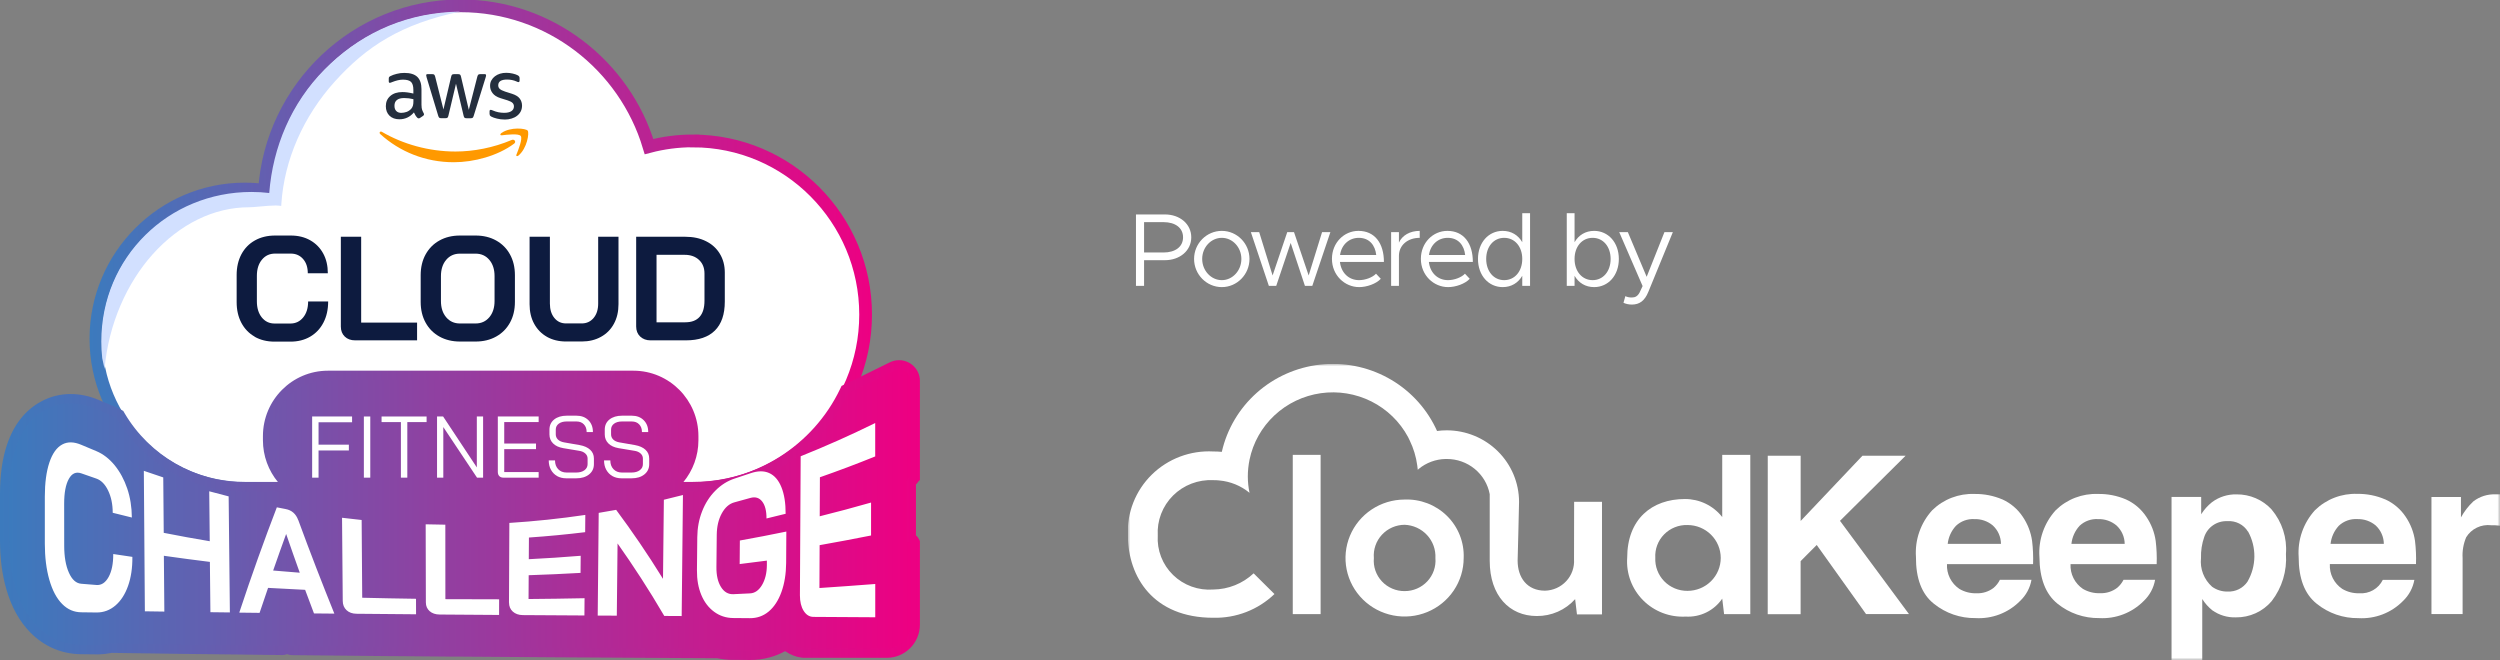 <svg width="481" height="127" viewBox="0 0 481 127" fill="none" xmlns="http://www.w3.org/2000/svg">
<rect x="0" y="0" width="481" height="127" fill="#808080" stroke="none"/>
<g clip-path="url(#clip0_23257_83062)">
<path d="M133.318 27.109C130.433 27.109 127.603 27.483 124.873 28.204C120.183 12.551 105.706 1.122 88.635 1.122C68.624 1.122 52.188 16.829 50.891 36.623C49.63 36.45 48.36 36.368 47.081 36.368C31.297 36.368 18.453 49.284 18.453 65.156C18.453 81.027 31.297 93.943 47.081 93.943H133.318C151.641 93.943 166.544 78.957 166.544 60.531C166.544 42.105 151.641 27.119 133.318 27.119V27.109Z" fill="white" stroke="url(#paint0_linear_23257_83062)" stroke-width="2.45" stroke-miterlimit="10"/>
<path d="M140.97 126.963C139.982 126.963 138.993 126.845 138.013 126.644L123.309 126.562L112.624 126.498H112.316L106.302 126.462L102.855 126.434L88.713 126.334H86.908L77.438 126.252L74.535 126.234L56.167 126.051C55.849 126.051 55.532 125.978 55.251 125.86C54.96 125.969 54.652 126.033 54.325 126.033L52.965 126.015L51.151 125.997L46.261 125.933L34.787 125.805L21.48 125.614C20.527 125.805 19.584 125.905 18.659 125.905L15.557 125.869C11.865 125.832 8.499 124.391 5.851 121.709C3.755 119.593 2.195 116.784 1.216 113.345C0.408 110.581 0 107.425 0 103.995V94.928C0 91.389 0.444 88.251 1.324 85.624C2.621 81.739 4.817 78.929 7.874 77.269C9.624 76.302 11.556 75.81 13.615 75.81C15.411 75.81 17.244 76.202 19.058 76.977C19.965 77.369 20.881 77.752 21.788 78.117C22.287 78.327 22.768 78.555 23.267 78.82L23.711 79.057L23.965 79.495C28.791 87.686 37.644 92.776 47.069 92.776H53.5C51.659 90.559 50.588 87.722 50.588 84.712V83.9C50.588 76.968 56.194 71.322 63.097 71.322H121.867C128.761 71.322 134.376 76.959 134.376 83.9V84.712C134.376 87.713 133.306 90.55 131.464 92.776H133.297C145.297 92.776 156.427 85.734 161.643 74.824L161.915 74.25L162.487 73.976C163.185 73.648 163.893 73.301 164.591 72.964L171.195 69.716C171.748 69.443 172.347 69.297 172.973 69.297C175.168 69.297 176.973 71.066 176.991 73.246V92.338L176.664 92.684C176.546 92.876 176.401 93.049 176.229 93.204V103.001C176.456 103.193 176.646 103.421 176.791 103.703L176.991 104.096V120.168C176.991 123.698 174.134 126.562 170.632 126.562H154.55L154.25 126.526C153.18 126.416 152.128 126.006 151.057 125.285C150.096 125.805 149.089 126.216 148.055 126.489C146.857 126.818 145.597 126.982 144.318 126.982L140.961 126.954L140.97 126.963Z" fill="url(#paint1_linear_23257_83062)"/>
<path d="M174.825 92C175.007 91.927 175.143 91.8 175.206 91.626V73.265C175.197 71.641 173.446 70.619 171.995 71.331L165.392 74.578C164.684 74.925 163.976 75.271 163.269 75.609C157.908 86.829 146.488 94.582 133.308 94.582H126.187C129.961 92.913 132.591 89.127 132.591 84.721V83.91C132.591 77.962 127.793 73.137 121.879 73.137H63.108C57.194 73.137 52.396 77.962 52.396 83.91V84.721C52.396 89.127 55.026 92.922 58.8 94.582H47.071C36.594 94.582 27.405 88.89 22.416 80.416C21.981 80.188 21.546 79.978 21.101 79.796C20.185 79.422 19.26 79.039 18.344 78.637C16.747 77.953 15.16 77.606 13.6 77.606C11.858 77.606 10.207 78.026 8.71 78.847C6.071 80.279 4.157 82.751 3.014 86.19C2.197 88.635 1.78 91.572 1.789 94.919V103.986C1.789 107.243 2.17 110.225 2.923 112.852C3.821 115.999 5.236 118.544 7.105 120.442C9.418 122.777 12.339 124.035 15.568 124.072L18.652 124.108C19.532 124.108 20.394 124.008 21.237 123.826C21.282 123.826 21.328 123.826 21.373 123.817L36.576 124.026L46.273 124.145L51.162 124.209L54.31 124.245C54.627 124.245 54.908 124.045 55.017 123.744L55.235 123.096L55.498 123.789C55.607 124.072 55.879 124.254 56.178 124.264L74.547 124.446C76.361 124.446 78.175 124.464 79.989 124.482L86.919 124.537C89.94 124.555 92.961 124.574 95.99 124.601L102.866 124.647C104.608 124.647 106.349 124.665 108.1 124.674L112.318 124.701H112.635L123.321 124.765H125.452L137.934 124.847V124.783C138.923 125.021 139.939 125.157 140.982 125.167L144.32 125.194C145.445 125.194 146.542 125.048 147.594 124.756C148.701 124.455 149.762 123.999 150.742 123.397C150.996 123.242 151.323 123.26 151.568 123.443C152.42 124.099 153.373 124.628 154.443 124.738L154.652 124.756H170.634C173.165 124.756 175.206 122.695 175.206 120.159V104.524C175.143 104.397 174.998 104.305 174.843 104.324H174.816C174.608 104.324 174.444 104.16 174.444 103.95V92.593C174.444 92.338 174.589 92.082 174.825 91.991V92Z" fill="url(#paint2_linear_23257_83062)"/>
<path d="M60.047 80.133H67.739V81.246H61.29V85.552H67.122V86.664H61.29V91.909H60.056V80.142L60.047 80.133Z" fill="white"/>
<path d="M70.008 80.133H71.241V91.9H70.008V80.133Z" fill="white"/>
<path d="M77.124 81.21H73.414V80.133H82.077V81.21H78.367V91.9H77.133V81.21H77.124Z" fill="white"/>
<path d="M84.086 80.133H85.256L91.742 89.93V80.133H92.948V91.9H91.778L85.292 82.167V91.9H84.086V80.133Z" fill="white"/>
<path d="M96.062 91.599C95.872 91.408 95.781 91.134 95.781 90.787V80.133H103.637V81.21H97.015V85.342H103.129V86.418H97.015V90.824H103.637V91.9H96.87C96.525 91.9 96.253 91.8 96.072 91.608L96.062 91.599Z" fill="white"/>
<path d="M107.202 91.599C106.685 91.316 106.295 90.906 106.004 90.386C105.714 89.866 105.578 89.264 105.578 88.58H106.785C106.785 89.273 106.984 89.839 107.392 90.267C107.8 90.696 108.336 90.915 109.007 90.915H110.866C111.52 90.915 112.055 90.769 112.454 90.468C112.853 90.167 113.053 89.784 113.053 89.3V88.224C113.053 87.841 112.907 87.522 112.608 87.248C112.309 86.975 111.91 86.801 111.393 86.728L108.381 86.227C107.537 86.081 106.875 85.779 106.413 85.314C105.95 84.849 105.714 84.275 105.714 83.581V82.669C105.714 81.848 106.014 81.201 106.621 80.708C107.229 80.225 108.036 79.978 109.034 79.978H110.921C111.864 79.978 112.635 80.27 113.207 80.845C113.787 81.419 114.078 82.177 114.078 83.125H112.871C112.871 82.505 112.69 82.012 112.336 81.647C111.982 81.273 111.501 81.091 110.912 81.091H109.025C108.39 81.091 107.882 81.237 107.501 81.52C107.12 81.802 106.93 82.186 106.93 82.669V83.581C106.93 83.974 107.075 84.302 107.356 84.576C107.637 84.849 108.036 85.022 108.535 85.114L111.529 85.634C112.399 85.789 113.071 86.09 113.551 86.537C114.032 86.984 114.268 87.54 114.268 88.224V89.3C114.268 90.121 113.96 90.778 113.334 91.28C112.708 91.782 111.891 92.028 110.876 92.028H108.952C108.281 92.028 107.692 91.882 107.184 91.599H107.202Z" fill="white"/>
<path d="M117.842 91.599C117.325 91.316 116.935 90.906 116.645 90.386C116.355 89.866 116.219 89.264 116.219 88.58H117.425C117.425 89.273 117.625 89.839 118.033 90.267C118.441 90.696 118.976 90.915 119.648 90.915H121.507C122.16 90.915 122.695 90.769 123.094 90.468C123.494 90.167 123.693 89.784 123.693 89.3V88.224C123.693 87.841 123.548 87.522 123.249 87.248C122.949 86.975 122.55 86.801 122.033 86.728L119.022 86.227C118.178 86.081 117.516 85.779 117.053 85.314C116.591 84.849 116.355 84.275 116.355 83.581V82.669C116.355 81.848 116.654 81.201 117.262 80.708C117.87 80.225 118.677 79.978 119.675 79.978H121.561C122.505 79.978 123.276 80.27 123.847 80.845C124.428 81.419 124.718 82.177 124.718 83.125H123.512C123.512 82.505 123.33 82.012 122.977 81.647C122.623 81.273 122.142 81.091 121.552 81.091H119.666C119.031 81.091 118.523 81.237 118.142 81.52C117.761 81.802 117.57 82.186 117.57 82.669V83.581C117.57 83.974 117.715 84.302 117.997 84.576C118.278 84.849 118.677 85.022 119.176 85.114L122.169 85.634C123.04 85.789 123.711 86.09 124.192 86.537C124.673 86.984 124.909 87.54 124.909 88.224V89.3C124.909 90.121 124.6 90.778 123.974 91.28C123.348 91.782 122.532 92.028 121.516 92.028H119.593C118.922 92.028 118.332 91.882 117.824 91.599H117.842Z" fill="white"/>
<path d="M49.005 64.772C47.899 64.143 47.046 63.258 46.438 62.109C45.831 60.96 45.531 59.637 45.531 58.132V52.896C45.531 51.4 45.84 50.069 46.447 48.919C47.064 47.77 47.926 46.885 49.051 46.256C50.175 45.626 51.473 45.316 52.942 45.316H55.945C57.36 45.316 58.602 45.617 59.682 46.228C60.761 46.84 61.596 47.688 62.185 48.773C62.784 49.868 63.074 51.136 63.074 52.577H59.219C59.219 51.437 58.92 50.525 58.312 49.831C57.704 49.138 56.915 48.791 55.935 48.791H52.933C51.872 48.791 51.028 49.184 50.384 49.977C49.74 50.762 49.423 51.792 49.423 53.069V57.968C49.423 59.236 49.731 60.267 50.357 61.06C50.983 61.844 51.799 62.246 52.824 62.246H55.881C56.879 62.246 57.695 61.854 58.33 61.078C58.965 60.303 59.283 59.272 59.283 58.004H63.138C63.138 59.546 62.839 60.896 62.231 62.063C61.623 63.231 60.779 64.134 59.682 64.772C58.584 65.411 57.323 65.73 55.89 65.73H52.833C51.382 65.73 50.103 65.42 48.996 64.791L49.005 64.772Z" fill="#0D1B3F"/>
<path d="M66.331 64.754C65.832 64.271 65.578 63.632 65.578 62.83V45.544H69.488V62.063H80.246V65.484H68.327C67.492 65.484 66.83 65.238 66.331 64.754Z" fill="#0D1B3F"/>
<path d="M84.548 64.754C83.405 64.116 82.516 63.222 81.89 62.082C81.255 60.932 80.938 59.601 80.938 58.077V52.951C80.938 51.437 81.255 50.096 81.89 48.947C82.525 47.797 83.414 46.903 84.548 46.274C85.691 45.635 87.006 45.316 88.503 45.316H91.505C92.993 45.316 94.317 45.635 95.46 46.274C96.603 46.912 97.492 47.806 98.118 48.947C98.753 50.096 99.07 51.428 99.07 52.951V58.077C99.07 59.601 98.753 60.932 98.118 62.082C97.483 63.231 96.594 64.125 95.46 64.754C94.317 65.393 93.002 65.712 91.505 65.712H88.503C87.015 65.712 85.691 65.393 84.548 64.754ZM91.496 62.237C92.594 62.237 93.473 61.835 94.145 61.042C94.816 60.248 95.152 59.199 95.152 57.913V53.124C95.152 51.829 94.816 50.789 94.145 49.995C93.473 49.202 92.594 48.801 91.496 48.801H88.493C87.396 48.801 86.516 49.202 85.845 49.995C85.174 50.789 84.838 51.838 84.838 53.124V57.913C84.838 59.208 85.174 60.248 85.845 61.042C86.516 61.835 87.396 62.237 88.493 62.237H91.496Z" fill="#0D1B3F"/>
<path d="M105.238 64.809C104.176 64.207 103.36 63.368 102.771 62.291C102.181 61.215 101.891 59.956 101.891 58.533V45.544H105.8V58.415C105.8 59.555 106.09 60.476 106.662 61.179C107.233 61.881 107.986 62.228 108.911 62.228H111.914C112.857 62.228 113.619 61.881 114.209 61.179C114.798 60.476 115.089 59.555 115.089 58.415V45.544H118.998V58.533C118.998 59.956 118.708 61.206 118.118 62.291C117.529 63.377 116.703 64.216 115.624 64.809C114.544 65.411 113.311 65.703 111.914 65.703H108.911C107.515 65.703 106.29 65.402 105.229 64.809H105.238Z" fill="#0D1B3F"/>
<path d="M123.16 64.745C122.652 64.253 122.398 63.605 122.398 62.811V45.553H131.859C133.365 45.553 134.699 45.836 135.841 46.411C136.984 46.976 137.873 47.788 138.499 48.828C139.134 49.877 139.452 51.081 139.452 52.44V58.023C139.452 60.476 138.817 62.328 137.556 63.587C136.295 64.846 134.426 65.484 131.977 65.484H125.156C124.349 65.484 123.686 65.238 123.169 64.745H123.16ZM131.859 62.009C133.066 62.009 133.982 61.662 134.608 60.96C135.234 60.257 135.542 59.227 135.542 57.858V52.623C135.542 51.537 135.197 50.671 134.499 50.014C133.801 49.357 132.884 49.029 131.751 49.029H126.317V62.018H131.868L131.859 62.009Z" fill="#0D1B3F"/>
<path d="M21.787 106.595C23.011 106.786 24.245 106.969 25.47 107.142C25.488 109.286 25.207 111.137 24.635 112.743C24.064 114.348 23.256 115.598 22.213 116.492C21.17 117.386 19.954 117.851 18.576 117.842C17.596 117.833 16.616 117.824 15.637 117.805C14.24 117.787 13.015 117.276 11.954 116.2C10.893 115.133 10.076 113.582 9.496 111.566C8.915 109.55 8.625 107.206 8.625 104.606V95.54C8.625 92.94 8.915 90.742 9.496 88.999C10.076 87.257 10.902 86.099 11.963 85.524C13.024 84.94 14.249 84.995 15.655 85.588C16.607 85.998 17.551 86.391 18.503 86.783C19.846 87.339 21.034 88.27 22.068 89.528C23.093 90.796 23.9 92.283 24.481 93.998C25.061 95.713 25.352 97.555 25.37 99.571C24.145 99.279 22.921 98.969 21.687 98.659C21.687 96.999 21.379 95.576 20.798 94.372C20.218 93.168 19.456 92.393 18.521 92.073C17.569 91.745 16.616 91.417 15.664 91.079C14.657 90.723 13.85 91.052 13.251 92.128C12.643 93.204 12.344 94.81 12.344 96.908C12.344 99.599 12.344 102.29 12.353 104.99C12.353 107.088 12.652 108.839 13.26 110.189C13.859 111.539 14.648 112.232 15.628 112.314C16.607 112.396 17.578 112.469 18.558 112.551C19.519 112.624 20.299 112.095 20.898 111.01C21.497 109.915 21.796 108.456 21.787 106.604V106.595ZM40.255 94.527C40.291 97.729 40.319 100.93 40.355 104.132C37.398 103.64 34.45 103.101 31.502 102.518C31.474 98.969 31.438 95.412 31.411 91.854C30.168 91.444 28.926 91.024 27.674 90.587C27.737 99.599 27.801 108.611 27.873 117.614C29.125 117.632 30.377 117.65 31.62 117.669C31.593 114.093 31.556 110.517 31.529 106.932C34.477 107.352 37.425 107.744 40.382 108.109C40.418 111.338 40.446 114.558 40.482 117.787C41.734 117.805 42.986 117.814 44.228 117.833C44.147 110.39 44.074 102.946 43.992 95.503C42.741 95.184 41.489 94.855 40.237 94.518L40.255 94.527ZM57.381 100.046C59.703 106.385 62.025 112.351 64.329 118.061C63.023 118.052 61.717 118.033 60.411 118.024C59.839 116.528 59.277 115.014 58.705 113.482C56.329 113.372 53.952 113.245 51.576 113.108C51.031 114.686 50.487 116.282 49.943 117.915C48.637 117.897 47.33 117.887 46.033 117.869C48.437 110.599 50.85 103.895 53.263 97.61C53.825 97.72 54.388 97.829 54.95 97.939C56.129 98.157 56.937 98.869 57.372 100.055L57.381 100.046ZM57.671 110.18C56.8 107.763 55.939 105.3 55.068 102.773C55.068 102.773 55.05 102.773 55.041 102.773C54.215 105.053 53.381 107.379 52.555 109.769C54.261 109.915 55.966 110.061 57.671 110.189V110.18ZM69.69 115.005C69.654 110.016 69.618 105.035 69.581 100.046C68.32 99.918 67.069 99.772 65.808 99.617C65.853 104.953 65.898 110.28 65.944 115.616C65.944 116.355 66.198 116.957 66.679 117.404C67.159 117.851 67.803 118.079 68.602 118.088C72.421 118.125 76.23 118.152 80.049 118.188C80.049 117.194 80.049 116.2 80.04 115.206C76.593 115.16 73.146 115.087 69.699 115.005H69.69ZM85.691 115.27C85.691 110.499 85.691 105.719 85.682 100.949C84.421 100.94 83.16 100.912 81.9 100.876C81.909 105.883 81.927 110.9 81.936 115.908C81.936 116.601 82.181 117.158 82.662 117.586C83.142 118.006 83.777 118.225 84.575 118.234C88.394 118.261 92.204 118.289 96.023 118.316C96.023 117.313 96.023 116.309 96.032 115.306C92.585 115.315 89.138 115.306 85.691 115.279V115.27ZM97.937 115.945C97.937 116.647 98.173 117.222 98.662 117.669C99.152 118.106 99.787 118.334 100.558 118.344C104.522 118.371 108.477 118.398 112.441 118.417C112.45 117.313 112.459 116.209 112.468 115.096C108.876 115.169 105.284 115.224 101.692 115.251C101.701 113.728 101.71 112.196 101.719 110.672C105.048 110.563 108.368 110.417 111.697 110.225C111.706 109.131 111.715 108.027 111.725 106.932C108.396 107.206 105.067 107.425 101.738 107.589C101.738 106.203 101.756 104.807 101.765 103.421C105.375 103.174 108.985 102.828 112.586 102.39C112.595 101.286 112.604 100.182 112.614 99.07C107.752 99.79 102.871 100.301 98 100.611C97.973 105.719 97.955 110.827 97.928 115.935L97.937 115.945ZM127.553 111.356C124.56 106.513 121.557 102.144 118.546 98.094C117.43 98.294 116.305 98.495 115.19 98.677C115.126 105.263 115.063 111.849 114.999 118.435C116.224 118.435 117.448 118.453 118.673 118.453C118.718 113.819 118.764 109.195 118.818 104.561C121.82 108.811 124.823 113.4 127.807 118.508C128.923 118.508 130.039 118.517 131.154 118.526C131.236 110.764 131.318 103.001 131.399 95.239C130.175 95.558 128.95 95.859 127.726 96.151C127.671 101.213 127.617 106.285 127.562 111.347L127.553 111.356ZM142.275 108.529C144.035 108.319 145.786 108.1 147.545 107.863C147.545 108.164 147.545 108.456 147.545 108.757C147.536 110.244 147.219 111.53 146.611 112.56C145.994 113.591 145.232 114.12 144.307 114.166C143.237 114.221 142.166 114.275 141.105 114.321C140.107 114.367 139.309 113.892 138.71 112.925C138.112 111.958 137.821 110.691 137.84 109.085C137.858 107.024 137.876 104.962 137.903 102.901C137.921 101.295 138.239 99.936 138.865 98.787C139.491 97.638 140.307 96.908 141.323 96.643C142.339 96.37 143.346 96.096 144.362 95.804C145.305 95.54 146.058 95.749 146.629 96.47C147.201 97.191 147.482 98.294 147.473 99.754C148.697 99.462 149.931 99.161 151.156 98.851C151.165 96.808 150.893 95.084 150.339 93.724C149.786 92.365 148.997 91.462 147.972 91.006C146.947 90.55 145.768 90.587 144.407 91.052C143.4 91.398 142.384 91.736 141.368 92.064C139.962 92.52 138.71 93.314 137.622 94.418C136.533 95.512 135.69 96.826 135.091 98.367C134.483 99.909 134.175 101.56 134.157 103.366C134.139 105.473 134.112 107.58 134.093 109.696C134.075 111.511 134.356 113.08 134.928 114.458C135.499 115.835 136.325 116.911 137.386 117.696C138.447 118.48 139.681 118.9 141.069 118.909C142.139 118.918 143.21 118.927 144.28 118.936C145.622 118.946 146.82 118.544 147.881 117.669C148.933 116.793 149.759 115.534 150.348 113.901C150.938 112.269 151.237 110.39 151.255 108.319C151.265 106.303 151.283 104.287 151.292 102.271C148.316 102.892 145.332 103.457 142.348 103.995C142.339 105.519 142.321 107.033 142.312 108.556L142.275 108.529ZM168.39 87.795V81.392C163.628 83.736 158.848 85.862 154.049 87.786C154.004 96.698 153.95 105.619 153.904 114.531C153.904 115.762 154.14 116.756 154.621 117.523C155.102 118.289 155.736 118.69 156.517 118.69C160.481 118.718 164.435 118.745 168.399 118.763V112.36C164.825 112.633 161.242 112.898 157.659 113.135C157.669 110.38 157.687 107.635 157.696 104.889C160.998 104.305 164.299 103.685 167.592 103.028C167.592 100.912 167.592 98.805 167.592 96.689C164.308 97.628 161.016 98.513 157.714 99.334C157.723 96.835 157.732 94.326 157.75 91.827C161.306 90.587 164.862 89.246 168.399 87.814L168.39 87.795Z" fill="white"/>
<path d="M81.101 20.259C81.101 20.615 81.137 20.898 81.21 21.107C81.282 21.317 81.382 21.545 81.518 21.791C81.564 21.864 81.582 21.947 81.582 22.01C81.582 22.102 81.527 22.202 81.4 22.293L80.802 22.695C80.72 22.749 80.629 22.777 80.557 22.777C80.466 22.777 80.366 22.731 80.276 22.64C80.139 22.494 80.031 22.348 79.931 22.193C79.84 22.029 79.74 21.846 79.641 21.627C78.897 22.503 77.963 22.95 76.847 22.95C76.049 22.95 75.414 22.722 74.942 22.266C74.479 21.81 74.234 21.199 74.234 20.432C74.234 19.62 74.516 18.964 75.096 18.462C75.677 17.96 76.448 17.714 77.427 17.714C77.754 17.714 78.08 17.741 78.434 17.787C78.788 17.833 79.151 17.915 79.532 17.997V17.294C79.532 16.565 79.378 16.063 79.087 15.762C78.779 15.47 78.271 15.324 77.536 15.324C77.201 15.324 76.865 15.361 76.511 15.452C76.157 15.543 75.813 15.643 75.486 15.78C75.332 15.844 75.223 15.89 75.15 15.908C75.087 15.926 75.033 15.935 74.996 15.935C74.86 15.935 74.797 15.844 74.797 15.643V15.178C74.797 15.023 74.815 14.914 74.86 14.841C74.906 14.768 74.996 14.704 75.123 14.64C75.459 14.467 75.858 14.321 76.321 14.211C76.783 14.084 77.282 14.029 77.808 14.029C78.942 14.029 79.768 14.284 80.303 14.804C80.829 15.324 81.092 16.109 81.092 17.158V20.259H81.11H81.101ZM77.237 21.709C77.554 21.709 77.872 21.655 78.216 21.536C78.561 21.418 78.861 21.208 79.124 20.925C79.278 20.742 79.387 20.542 79.45 20.314C79.514 20.086 79.541 19.803 79.541 19.484V19.082C79.269 19.018 78.969 18.955 78.67 18.918C78.371 18.882 78.071 18.863 77.772 18.863C77.137 18.863 76.665 18.991 76.357 19.247C76.04 19.502 75.894 19.867 75.894 20.35C75.894 20.797 76.012 21.135 76.248 21.363C76.475 21.6 76.811 21.718 77.246 21.718L77.237 21.709ZM84.874 22.74C84.702 22.74 84.593 22.713 84.512 22.649C84.439 22.594 84.367 22.457 84.312 22.275L82.081 14.886C82.026 14.695 81.999 14.567 81.999 14.503C81.999 14.348 82.072 14.266 82.226 14.266H83.16C83.341 14.266 83.469 14.293 83.532 14.357C83.605 14.412 83.668 14.549 83.722 14.731L85.319 21.062L86.807 14.731C86.852 14.54 86.915 14.412 86.988 14.357C87.061 14.303 87.197 14.266 87.369 14.266H88.131C88.312 14.266 88.439 14.293 88.512 14.357C88.585 14.412 88.657 14.549 88.693 14.731L90.199 21.135L91.841 14.731C91.895 14.54 91.968 14.412 92.031 14.357C92.104 14.303 92.231 14.266 92.403 14.266H93.283C93.437 14.266 93.519 14.339 93.519 14.503C93.519 14.549 93.51 14.595 93.501 14.658C93.492 14.713 93.474 14.795 93.437 14.896L91.142 22.284C91.088 22.476 91.016 22.603 90.943 22.658C90.87 22.713 90.743 22.749 90.58 22.749H89.764C89.582 22.749 89.455 22.722 89.383 22.658C89.31 22.594 89.238 22.466 89.201 22.275L87.732 16.109L86.271 22.266C86.226 22.457 86.163 22.585 86.09 22.649C86.017 22.713 85.881 22.74 85.709 22.74H84.893H84.874ZM97.093 22.995C96.594 22.995 96.104 22.941 95.633 22.822C95.161 22.704 94.789 22.585 94.535 22.439C94.381 22.357 94.281 22.257 94.245 22.175C94.209 22.093 94.19 21.992 94.19 21.91V21.427C94.19 21.226 94.263 21.135 94.408 21.135C94.462 21.135 94.526 21.144 94.58 21.162C94.635 21.18 94.725 21.217 94.816 21.253C95.143 21.399 95.487 21.509 95.859 21.591C96.24 21.664 96.612 21.709 96.993 21.709C97.592 21.709 98.055 21.6 98.381 21.39C98.708 21.18 98.88 20.87 98.88 20.478C98.88 20.213 98.798 19.994 98.626 19.812C98.454 19.63 98.127 19.465 97.665 19.31L96.286 18.882C95.587 18.663 95.079 18.334 94.762 17.906C94.444 17.486 94.29 17.021 94.29 16.519C94.29 16.118 94.372 15.762 94.544 15.461C94.716 15.151 94.943 14.886 95.224 14.677C95.506 14.458 95.832 14.293 96.213 14.175C96.594 14.056 96.993 14.011 97.41 14.011C97.619 14.011 97.837 14.02 98.045 14.047C98.263 14.075 98.463 14.111 98.662 14.157C98.853 14.202 99.034 14.248 99.207 14.312C99.379 14.367 99.515 14.43 99.606 14.485C99.742 14.558 99.832 14.64 99.887 14.722C99.941 14.795 99.969 14.905 99.969 15.041V15.488C99.969 15.689 99.896 15.799 99.751 15.799C99.678 15.799 99.551 15.762 99.388 15.68C98.844 15.434 98.236 15.306 97.565 15.306C97.02 15.306 96.594 15.388 96.304 15.57C96.014 15.753 95.859 16.027 95.859 16.419C95.859 16.683 95.95 16.921 96.141 17.094C96.331 17.276 96.685 17.459 97.184 17.623L98.535 18.052C99.216 18.27 99.715 18.581 100.005 18.973C100.295 19.365 100.44 19.812 100.44 20.314C100.44 20.724 100.359 21.098 100.195 21.427C100.023 21.755 99.796 22.038 99.497 22.266C99.207 22.503 98.853 22.676 98.445 22.804C98.018 22.941 97.574 23.005 97.084 23.005L97.093 22.995Z" fill="#252F3E"/>
<path fill-rule="evenodd" clip-rule="evenodd" d="M98.888 27.657C95.759 29.983 91.214 31.214 87.305 31.214C81.826 31.214 76.891 29.18 73.163 25.796C72.873 25.531 73.136 25.166 73.49 25.376C77.517 27.73 82.497 29.153 87.641 29.153C91.115 29.153 94.924 28.423 98.435 26.936C98.961 26.699 99.405 27.283 98.888 27.666V27.657Z" fill="#FF9900"/>
<path fill-rule="evenodd" clip-rule="evenodd" d="M100.19 26.161C99.791 25.641 97.55 25.914 96.525 26.033C96.217 26.07 96.171 25.805 96.453 25.604C98.24 24.346 101.179 24.701 101.523 25.13C101.868 25.559 101.433 28.514 99.754 29.928C99.501 30.147 99.246 30.037 99.364 29.745C99.745 28.797 100.589 26.662 100.19 26.161Z" fill="#FF9900"/>
<path d="M19.665 68.859C19.547 67.819 19.492 66.752 19.492 65.712C19.51 49.43 32.455 36.933 48.383 36.933C49.526 36.933 50.678 36.997 51.803 37.134C52.492 28.231 56.093 19.767 62.434 13.381C68.865 6.896 76.902 2.873 86.735 2.299L88.522 2.235C77.165 4.606 70.525 8.93 64.438 15.662C58.361 22.384 54.696 30.74 54.134 39.196L54.107 39.624L53.68 39.569C53.526 39.551 53.308 39.533 53.054 39.533C52.256 39.533 51.113 39.633 50.106 39.724C49.227 39.807 48.401 39.88 47.884 39.88C41.181 39.88 34.613 43.09 29.379 48.919C24.481 54.383 20.88 62.264 20.118 70.984L19.655 68.85L19.665 68.859Z" fill="#D2E0FF"/>
</g>
<path d="M218.56 55V41.26H224.14C226.98 41.26 229.2 43.08 229.2 45.66C229.2 48.24 226.98 50.06 224.14 50.06H220.12V55H218.56ZM220.12 48.58H223.86C226.1 48.58 227.62 47.5 227.62 45.66C227.62 43.82 226.1 42.74 223.86 42.74H220.12V48.58ZM235.081 55.24C232.141 55.24 229.741 52.8 229.741 49.82C229.741 46.84 232.141 44.42 235.081 44.42C238.001 44.42 240.401 46.84 240.401 49.82C240.401 52.8 238.001 55.24 235.081 55.24ZM235.081 53.9C237.141 53.9 238.841 52.06 238.841 49.82C238.841 47.58 237.141 45.76 235.081 45.76C233.001 45.76 231.301 47.58 231.301 49.82C231.301 52.06 233.001 53.9 235.081 53.9ZM244.127 55L240.667 44.66H242.267L244.847 53L247.667 44.66H248.967L251.787 53L254.367 44.66H255.967L252.487 55H251.067L248.327 46.74L245.547 55H244.127ZM261.486 53.9C262.706 53.9 264.106 53.36 264.746 52.66L265.666 53.64C264.766 54.62 262.946 55.24 261.506 55.24C258.746 55.24 256.266 52.98 256.266 49.8C256.266 46.72 258.586 44.42 261.366 44.42C264.486 44.42 266.266 46.78 266.266 50.4H257.806C258.026 52.42 259.446 53.9 261.486 53.9ZM261.426 45.76C259.586 45.76 258.106 47.06 257.826 49.06H264.786C264.586 47.2 263.486 45.76 261.426 45.76ZM269.153 46.68C269.773 45.3 271.253 44.42 273.153 44.42V45.76C270.813 45.76 269.153 47.2 269.153 49.22V55H267.653V44.66H269.153V46.68ZM278.596 53.9C279.816 53.9 281.216 53.36 281.856 52.66L282.776 53.64C281.876 54.62 280.056 55.24 278.616 55.24C275.856 55.24 273.376 52.98 273.376 49.8C273.376 46.72 275.696 44.42 278.476 44.42C281.596 44.42 283.376 46.78 283.376 50.4H274.916C275.136 52.42 276.556 53.9 278.596 53.9ZM278.536 45.76C276.696 45.76 275.216 47.06 274.936 49.06H281.896C281.696 47.2 280.596 45.76 278.536 45.76ZM292.883 41.02H294.383V55H292.883V53.06C292.103 54.42 290.783 55.24 289.123 55.24C286.403 55.24 284.363 53 284.363 49.82C284.363 46.66 286.403 44.42 289.123 44.42C290.783 44.42 292.103 45.24 292.883 46.6V41.02ZM289.403 53.9C291.443 53.9 292.883 52.2 292.883 49.82C292.883 47.44 291.443 45.76 289.403 45.76C287.383 45.76 285.943 47.44 285.943 49.82C285.943 52.2 287.383 53.9 289.403 53.9ZM306.705 44.42C309.425 44.42 311.465 46.66 311.465 49.82C311.465 53 309.425 55.24 306.705 55.24C305.045 55.24 303.725 54.42 302.945 53.06V55H301.445V41.02H302.945V46.6C303.725 45.24 305.045 44.42 306.705 44.42ZM306.425 53.9C308.445 53.9 309.885 52.2 309.885 49.82C309.885 47.44 308.445 45.76 306.425 45.76C304.385 45.76 302.945 47.44 302.945 49.82C302.945 52.2 304.385 53.9 306.425 53.9ZM313.998 58.6C313.398 58.6 312.838 58.48 312.358 58.26L312.718 56.98C313.078 57.16 313.498 57.24 313.938 57.24C314.598 57.24 315.038 57.02 315.438 56.32L316.038 55.04L311.538 44.66H313.198L316.818 53.26L320.238 44.66H321.858L317.138 56.16C316.418 57.92 315.418 58.58 313.998 58.6Z" fill="white"/>
<g clip-path="url(#clip1_23257_83062)">
<path d="M248.727 87.515H254.085V118.156H248.727V87.515Z" fill="white"/>
<mask id="mask0_23257_83062" style="mask-type:luminance" maskUnits="userSpaceOnUse" x="217" y="70" width="264" height="57">
<path d="M481 70H217V127H481V70Z" fill="white"/>
</mask>
<g mask="url(#mask0_23257_83062)">
<path d="M270.205 96.115C267.958 96.123 265.764 96.789 263.899 98.03C262.035 99.271 260.583 101.031 259.729 103.088C258.875 105.145 258.655 107.406 259.098 109.587C259.542 111.767 260.628 113.768 262.219 115.338C263.811 116.907 265.837 117.975 268.042 118.406C270.246 118.836 272.53 118.611 274.605 117.757C276.68 116.904 278.453 115.461 279.7 113.611C280.947 111.761 281.612 109.587 281.611 107.363C281.672 105.866 281.418 104.373 280.866 102.979C280.314 101.584 279.475 100.318 278.403 99.26C277.331 98.203 276.048 97.378 274.637 96.836C273.226 96.295 271.717 96.049 270.205 96.115ZM270.253 113.729C269.43 113.735 268.616 113.571 267.862 113.247C267.108 112.923 266.43 112.447 265.873 111.849C265.315 111.251 264.89 110.544 264.624 109.774C264.359 109.004 264.259 108.187 264.331 107.376C264.262 106.564 264.364 105.746 264.63 104.974C264.896 104.202 265.32 103.493 265.876 102.891C266.432 102.289 267.108 101.808 267.861 101.477C268.614 101.146 269.429 100.973 270.253 100.969C271.068 101 271.869 101.191 272.61 101.53C273.35 101.87 274.015 102.352 274.566 102.948C275.117 103.544 275.542 104.243 275.819 105.003C276.095 105.763 276.216 106.57 276.174 107.376C276.242 108.186 276.139 109.001 275.871 109.769C275.604 110.537 275.179 111.242 274.622 111.839C274.066 112.437 273.39 112.913 272.638 113.238C271.886 113.564 271.073 113.731 270.253 113.729Z" fill="white"/>
<path d="M302.842 107.596C302.893 108.359 302.788 109.125 302.533 109.848C302.278 110.57 301.878 111.234 301.356 111.799C300.835 112.365 300.203 112.82 299.5 113.137C298.796 113.454 298.035 113.627 297.262 113.646C293.823 113.646 291.991 111.146 291.991 107.858C291.991 107.858 292.266 97.495 292.266 96.555C292.261 92.908 290.794 89.411 288.188 86.831C285.582 84.252 282.049 82.8 278.364 82.795C277.735 82.793 277.108 82.835 276.486 82.923C276.375 82.698 276.279 82.481 276.169 82.243C274.187 78.195 270.983 74.858 267 72.692C263.017 70.526 258.453 69.64 253.939 70.156C249.424 70.672 245.184 72.564 241.804 75.57C238.425 78.577 236.073 82.549 235.075 86.937C234.531 86.886 233.986 86.861 233.438 86.862C231.257 86.746 229.076 87.084 227.035 87.854C224.995 88.625 223.14 89.81 221.591 91.334C220.042 92.858 218.834 94.687 218.043 96.702C217.253 98.717 216.898 100.874 217.002 103.033C217.044 111.033 221.9 118.857 233.43 118.857C235.601 118.91 237.761 118.534 239.783 117.751C241.806 116.967 243.65 115.792 245.207 114.294L241.196 110.311C239.099 112.284 236.324 113.396 233.43 113.423C232.015 113.53 230.593 113.337 229.26 112.855C227.927 112.372 226.713 111.613 225.702 110.628C224.69 109.642 223.903 108.454 223.395 107.142C222.886 105.83 222.668 104.426 222.754 103.024C222.671 101.611 222.89 100.197 223.397 98.874C223.903 97.551 224.685 96.348 225.692 95.344C226.7 94.341 227.909 93.558 229.243 93.048C230.576 92.537 232.003 92.311 233.43 92.383C233.813 92.374 234.196 92.392 234.577 92.438C236.721 92.624 238.757 93.455 240.41 94.82C240.195 93.794 240.085 92.75 240.08 91.702C240.081 90.609 240.192 89.519 240.41 88.448C241.085 85.179 242.763 82.196 245.215 79.906C247.667 77.617 250.773 76.132 254.109 75.654C257.445 75.177 260.849 75.73 263.856 77.239C266.862 78.748 269.325 81.138 270.908 84.084C271.022 84.302 271.133 84.529 271.238 84.765C271.968 86.269 272.453 87.878 272.677 89.531C272.717 89.818 272.752 90.104 272.78 90.39C272.844 90.322 272.913 90.258 272.986 90.201C274.424 89.023 276.219 88.357 278.085 88.31H278.367C280.326 88.305 282.224 88.979 283.732 90.216C285.24 91.452 286.263 93.173 286.622 95.079V107.913C286.622 114.62 290.442 118.522 295.661 118.522C297.057 118.537 298.44 118.255 299.716 117.695C300.991 117.134 302.131 116.309 303.056 115.274L303.407 118.208H308.223V96.544H302.863L302.842 107.596Z" fill="white"/>
<path d="M331.357 87.515V99.485C330.51 98.401 329.423 97.523 328.179 96.921C326.935 96.319 325.567 96.008 324.182 96.012C317.811 96.012 313.072 99.873 313.072 107.323C312.968 108.819 313.187 110.32 313.713 111.727C314.239 113.134 315.061 114.414 316.124 115.484C317.187 116.553 318.467 117.386 319.88 117.929C321.293 118.472 322.806 118.712 324.32 118.633C325.695 118.713 327.068 118.436 328.303 117.829C329.537 117.223 330.59 116.308 331.357 115.175L331.714 118.156H336.757V87.515H331.357ZM324.671 113.681C323.836 113.689 323.007 113.529 322.237 113.209C321.466 112.89 320.77 112.417 320.19 111.822C319.611 111.226 319.16 110.52 318.866 109.746C318.572 108.972 318.44 108.147 318.48 107.321C318.431 106.495 318.556 105.668 318.848 104.893C319.139 104.118 319.59 103.412 320.173 102.819C320.755 102.225 321.456 101.759 322.23 101.448C323.005 101.138 323.836 100.99 324.671 101.015C326.368 101.015 327.996 101.682 329.196 102.87C330.396 104.058 331.07 105.669 331.07 107.349C331.07 109.029 330.396 110.64 329.196 111.828C327.996 113.016 326.368 113.681 324.671 113.681Z" fill="white"/>
<path d="M340.117 87.685H346.446V100.234L358.333 87.685H366.637L354.014 100.207L367.285 118.149H359.029L349.535 104.851L346.438 107.963V118.173H340.109L340.117 87.685Z" fill="white"/>
<path d="M385.237 96.075C386.837 96.796 388.199 97.95 389.165 99.404C390.116 100.801 390.735 102.393 390.974 104.061C391.152 105.545 391.216 107.041 391.165 108.535H374.599C374.55 109.464 374.743 110.391 375.16 111.226C375.577 112.06 376.203 112.775 376.979 113.301C377.969 113.887 379.108 114.181 380.261 114.146C381.451 114.199 382.621 113.833 383.564 113.112C384.073 112.68 384.488 112.149 384.783 111.552H390.857C390.586 113.114 389.811 114.548 388.649 115.638C387.544 116.76 386.207 117.634 384.731 118.201C383.254 118.767 381.672 119.013 380.091 118.922C377.17 118.964 374.328 117.982 372.068 116.15C369.748 114.308 368.601 111.303 368.629 107.135C368.519 105.508 368.739 103.875 369.278 102.334C369.817 100.792 370.663 99.374 371.766 98.162C372.834 97.117 374.107 96.301 375.507 95.763C376.907 95.226 378.404 94.978 379.904 95.037C381.733 95.01 383.547 95.365 385.228 96.078M376.326 101.164C375.435 102.127 374.879 103.346 374.737 104.643H384.987C384.984 103.975 384.841 103.315 384.569 102.703C384.297 102.092 383.901 101.542 383.405 101.089C382.421 100.267 381.164 99.836 379.877 99.877C379.228 99.837 378.577 99.931 377.966 100.153C377.356 100.375 376.798 100.719 376.328 101.164" fill="white"/>
<path d="M409.008 96.075C410.608 96.796 411.97 97.95 412.936 99.404C413.893 100.799 414.514 102.392 414.753 104.061C414.934 105.545 414.998 107.041 414.944 108.535H398.372C398.323 109.464 398.516 110.391 398.933 111.226C399.349 112.06 399.976 112.775 400.752 113.301C401.746 113.883 402.886 114.171 404.04 114.131C405.23 114.184 406.4 113.817 407.343 113.097C407.853 112.67 408.269 112.144 408.567 111.552H414.642C414.371 113.113 413.599 114.545 412.441 115.638C411.334 116.757 409.997 117.629 408.522 118.195C407.046 118.762 405.465 119.01 403.885 118.922C400.965 118.961 398.124 117.98 395.862 116.15C393.57 114.308 392.411 111.303 392.387 107.135C392.276 105.508 392.497 103.875 393.036 102.334C393.575 100.792 394.421 99.374 395.524 98.162C396.592 97.117 397.865 96.301 399.265 95.763C400.665 95.226 402.161 94.978 403.662 95.037C405.499 95.005 407.322 95.361 409.01 96.078M400.109 101.164C399.226 102.13 398.676 103.348 398.54 104.643H408.791C408.785 103.975 408.64 103.315 408.367 102.704C408.094 102.092 407.697 101.543 407.201 101.089C406.213 100.264 404.95 99.832 403.658 99.877C403.008 99.837 402.358 99.931 401.747 100.153C401.136 100.374 400.578 100.719 400.109 101.164Z" fill="white"/>
<path d="M437.064 98.037C439.075 100.422 440.062 103.491 439.815 106.588C440.043 109.844 439.065 113.07 437.064 115.664C436.222 116.655 435.169 117.449 433.98 117.988C432.79 118.527 431.495 118.798 430.187 118.782C428.563 118.836 426.967 118.357 425.646 117.42C424.884 116.808 424.23 116.074 423.713 115.248V127.001H417.805V95.615H423.507V98.944C424.06 98.065 424.758 97.282 425.572 96.63C426.936 95.609 428.609 95.076 430.319 95.117C431.588 95.105 432.845 95.358 434.008 95.86C435.171 96.362 436.214 97.102 437.068 98.031M432.504 102.274C432.098 101.614 431.515 101.078 430.821 100.725C430.127 100.372 429.348 100.215 428.569 100.271C427.595 100.223 426.632 100.491 425.826 101.034C425.02 101.577 424.416 102.367 424.105 103.281C423.642 104.593 423.428 105.979 423.473 107.367C423.362 108.388 423.497 109.419 423.866 110.378C424.236 111.336 424.829 112.195 425.599 112.883C426.468 113.511 427.522 113.839 428.598 113.815C429.347 113.851 430.092 113.694 430.762 113.36C431.431 113.026 432.002 112.526 432.418 111.909C433.267 110.445 433.723 108.79 433.742 107.102C433.761 105.414 433.344 103.749 432.529 102.266L432.504 102.274Z" fill="white"/>
<path d="M458.901 96.073C460.503 96.793 461.867 97.948 462.836 99.402C463.787 100.799 464.406 102.391 464.645 104.059C464.827 105.543 464.891 107.039 464.836 108.532H448.264C448.211 109.463 448.402 110.391 448.819 111.226C449.236 112.062 449.865 112.776 450.644 113.299C451.632 113.884 452.768 114.178 453.919 114.144C454.849 114.216 455.78 114.009 456.589 113.548C457.398 113.088 458.047 112.396 458.452 111.563H464.526C464.249 113.123 463.475 114.555 462.318 115.649C461.212 116.771 459.876 117.645 458.4 118.211C456.923 118.777 455.341 119.023 453.76 118.932C450.839 118.973 447.997 117.991 445.737 116.16C443.417 114.317 442.258 111.312 442.262 107.145C442.151 105.518 442.372 103.885 442.909 102.344C443.447 100.803 444.292 99.384 445.393 98.171C446.464 97.12 447.741 96.298 449.146 95.756C450.55 95.214 452.053 94.963 453.56 95.019C455.389 94.996 457.204 95.356 458.883 96.074M449.982 101.161C449.094 102.124 448.54 103.343 448.4 104.639H458.65C458.644 103.972 458.5 103.312 458.228 102.701C457.956 102.09 457.562 101.54 457.069 101.085C456.089 100.268 454.84 99.837 453.56 99.873C452.906 99.831 452.25 99.924 451.634 100.146C451.018 100.367 450.456 100.713 449.982 101.161Z" fill="white"/>
<path d="M480.485 95.106H481.001V101.14C480.619 101.098 480.313 101.072 479.996 101.058H479.308C478.366 100.943 477.409 101.1 476.555 101.511C475.7 101.921 474.984 102.568 474.493 103.373C473.957 104.64 473.722 106.012 473.805 107.383V118.141H467.812V95.617H473.488V99.553C474.11 98.41 474.911 97.371 475.86 96.475C477.098 95.52 478.641 95.036 480.208 95.114L480.485 95.106Z" fill="white"/>
</g>
</g>
<defs>
<linearGradient id="paint0_linear_23257_83062" x1="17.337" y1="47.533" x2="167.66" y2="47.533" gradientUnits="userSpaceOnUse">
<stop stop-color="#3C7ABD"/>
<stop offset="1" stop-color="#ED0082"/>
</linearGradient>
<linearGradient id="paint1_linear_23257_83062" x1="0" y1="98.148" x2="177" y2="98.148" gradientUnits="userSpaceOnUse">
<stop stop-color="#3C7ABD"/>
<stop offset="1" stop-color="#ED0082"/>
</linearGradient>
<linearGradient id="paint2_linear_23257_83062" x1="1.798" y1="98.148" x2="175.206" y2="98.148" gradientUnits="userSpaceOnUse">
<stop stop-color="#3C7ABD"/>
<stop offset="1" stop-color="#ED0082"/>
</linearGradient>
<clipPath id="clip0_23257_83062">
<rect width="177" height="127" fill="white"/>
</clipPath>
<clipPath id="clip1_23257_83062">
<rect width="264" height="57" fill="white" transform="translate(217 70)"/>
</clipPath>
</defs>
</svg>
